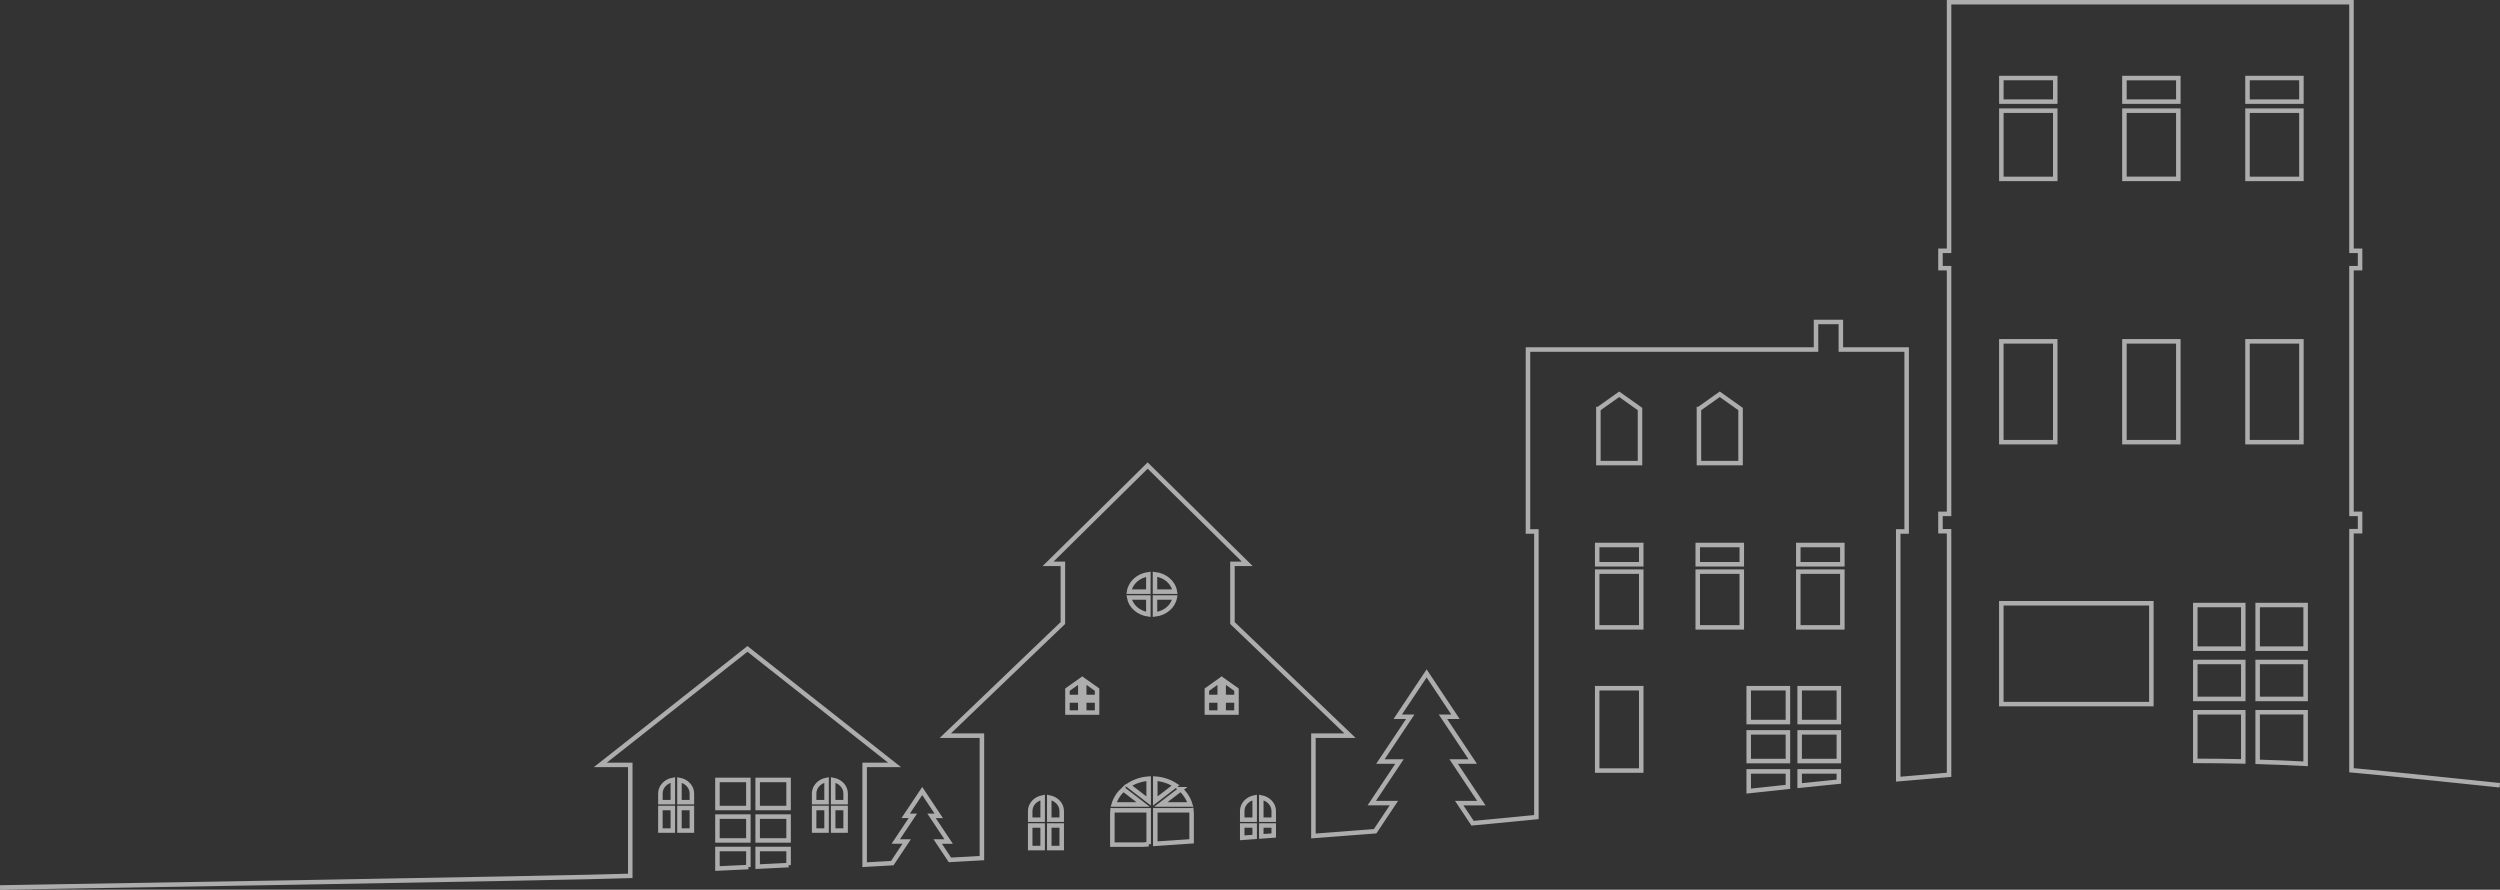 <?xml version="1.0" encoding="UTF-8"?> <svg xmlns="http://www.w3.org/2000/svg" id="_Слой_2" data-name="Слой_2" viewBox="0 0 1183.84 421.31"><rect x="0" y="0" width="1183.84" height="421.31" fill="#333333" stroke="none"/><defs><style> .cls-1 { fill: none; opacity: .6; stroke: #fff; stroke-miterlimit: 10; stroke-width: 2.13px; } </style></defs><g id="_Слой_1-2" data-name="Слой_1"><path class="cls-1" d="M1183.72,371.84c-7.87-.84-62.36-6.49-70.21-7.11v-113.18h4.07v-8.22h-4.07v-116.35h4.07v-8.22h-4.07V1.06h-190.56v117.71h-4.07v8.22h4.07v116.35h-4.07v8.22h4.07v115.34c-8.02.64-16.05,1.33-24.07,2.06v-117.29h3.99v-86.16h-31.16v-13.05h-11.76v13.05h-136.4v86.16h3.99v135.25c-10.05,1.01-20.12,1.98-30.22,2.9l-6.33-9.51h10.48s-13.11-19.69-13.11-19.69h9.04s-14.11-21.2-14.11-21.2h5.94s-13.67-20.53-13.67-20.53l-13.69,20.52h5.94s-14.14,21.2-14.14,21.2h9.04s-13.13,19.69-13.13,19.69h10.48s-8.88,13.32-8.88,13.32c-9.74.75-19.46,1.52-29.23,2.25v-47.51h17.32l-55.66-53.33v-28.03h7.01l-47.16-46.55-47.16,46.55h7.01v28.03l-55.66,53.33h17.32v57.98c-5.04.3-10.09.56-15.14.85l-5.79-8.7h5.18s-8.09-12.15-8.09-12.15h3.41s-7.83-11.77-7.83-11.77l-7.84,11.76h3.41s-8.1,12.15-8.1,12.15h5.18s-6.83,10.24-6.83,10.24c-4.37.24-8.72.5-13.09.74v-47.26h14.17l-69.66-54.92-69.66,54.92h14.17v52.56C274.84,415.73.02,420.25.02,420.25M318.61,393.3h-5.89v-10.69h5.89v10.69ZM318.61,379.85h-5.89v-4.14c0-3.14,2.52-5.76,5.89-6.4v10.54ZM327.63,393.3h-5.89v-10.69h5.89v10.69ZM327.63,379.85h-5.89v-10.54c3.36.63,5.89,3.26,5.89,6.4v4.14ZM354.38,410.59c-4.88.23-9.76.45-14.64.68v-9.24h14.64v8.56ZM354.38,397.97h-14.64v-11.28h14.64v11.28ZM354.38,382.63h-14.64v-13.31h14.64v13.31ZM373.42,409.66c-4.88.24-9.76.48-14.64.72v-8.34h14.64v7.63ZM373.42,397.97h-14.64v-11.28h14.64v11.28ZM373.42,382.63h-14.64v-13.31h14.64v13.31ZM391.41,393.3h-5.89v-10.69h5.89v10.69ZM391.41,379.85h-5.89v-4.14c0-3.14,2.52-5.76,5.89-6.4v10.54ZM400.43,393.3h-5.89v-10.69h5.89v10.69ZM400.43,379.85h-5.89v-10.54c3.36.63,5.89,3.26,5.89,6.4v4.14ZM543.79,271.93v8.25h-9.13c.63-4.23,4.35-7.58,9.13-8.25ZM543.79,282.94v8c-4.69-.65-8.36-3.88-9.1-8h9.1ZM543.93,368.71v10.58l-9.61-7.38c2.73-1.79,6.02-2.94,9.61-3.2ZM531.96,373.74s.03.04.05.05l9.32,7.16h-13.96c.82-2.75,2.42-5.22,4.59-7.22ZM493.73,401.59h-5.89v-10.69h5.89v10.69ZM493.73,388.15h-5.89v-4.14c0-3.14,2.52-5.76,5.89-6.4v10.54ZM502.76,401.59h-5.89v-10.69h5.89v10.69ZM502.76,388.15h-5.89v-10.54c3.36.63,5.89,3.26,5.89,6.4v4.14ZM511.56,337.42h-6.08v-5.73h6.08v5.73ZM511.56,330.05h-6.08v-3.48l6.08-4.31v7.79ZM519.5,337.42h-6.08v-5.73h6.08v5.73ZM519.5,330.05h-6.08v-7.79l6.08,4.31v3.48ZM543.94,399.77c-.92.06-1.84.13-2.76.19h-14.44v-14.83c0-.49.04-.98.08-1.46.07,0,.13.04.2.04h16.92v16.06ZM559.04,373.73c2.18,1.99,3.78,4.47,4.6,7.22h-13.95l9.27-7.12s.05-.07.09-.1ZM546.93,271.91c4.92.57,8.77,3.96,9.42,8.27h-9.42v-8.27ZM546.93,282.94h9.39c-.75,4.2-4.57,7.47-9.39,8.02v-8.02ZM547.07,368.71c3.59.26,6.89,1.41,9.62,3.2l-9.62,7.39v-10.59ZM564.27,398.39c-5.73.39-11.46.78-17.2,1.17v-15.85h16.91c.07,0,.14-.03.21-.04.05.48.08.96.08,1.46v13.26ZM577.58,337.42h-6.08v-5.73h6.08v5.73ZM577.58,330.05h-6.08v-3.48l6.08-4.31v7.79ZM585.52,337.42h-6.08v-5.73h6.08v5.73ZM585.52,330.05h-6.08v-7.79l6.08,4.31v3.48ZM594.13,396.3c-1.96.14-3.92.29-5.89.43v-5.82h5.89v5.39ZM594.13,388.15h-5.89v-4.14c0-3.14,2.52-5.76,5.89-6.4v10.54ZM603.16,395.64c-1.96.14-3.92.28-5.89.43v-5.17h5.89v4.74ZM603.16,388.15h-5.89v-10.54c3.36.63,5.89,3.26,5.89,6.4v4.14ZM804.52,193.69l9.85-6.99,9.85,6.99v25.6h-19.71v-25.6ZM756.9,193.69l9.85-6.99,9.85,6.99v25.6h-19.71v-25.6ZM777.19,364.89h-20.86v-39.01h20.86v39.01ZM777.19,297.08h-20.86v-26.39h20.86v26.39ZM777.19,267.2h-20.86v-9.13h20.86v9.13ZM824.8,297.08h-20.86v-26.39h20.86v26.39ZM824.8,267.2h-20.86v-9.13h20.86v9.13ZM846.64,372.62c-6.18.65-12.37,1.32-18.56,1.99v-9.32h18.56v7.33ZM846.64,360.4h-18.56v-13.59h18.56v13.59ZM846.64,341.92h-18.56v-16.04h18.56v16.04ZM870.76,370.14c-6.18.62-12.37,1.25-18.56,1.9v-6.75h18.56v4.85ZM870.76,360.4h-18.56v-13.59h18.56v13.59ZM870.76,341.92h-18.56v-16.04h18.56v16.04ZM872.42,297.08h-20.86v-26.39h20.86v26.39ZM872.42,267.2h-20.86v-9.13h20.86v9.13ZM1064.27,36.95h25.53v11.17h-25.53v-11.17ZM1064.27,52.41h25.53v32.3h-25.53v-32.3ZM947.71,36.95h25.53v11.17h-25.53v-11.17ZM947.71,52.41h25.53v32.3h-25.53v-32.3ZM947.7,161.63h25.53v47.75h-25.53v-47.75ZM1018.75,333.41h-71.05v-47.75h71.05v47.75ZM1031.52,209.38h-25.53v-47.75h25.53v47.75ZM1031.52,84.7h-25.53v-32.3h25.53v32.3ZM1031.52,48.13h-25.53v-11.17h25.53v11.17ZM1062.27,360.56c-7.58-.17-15.15-.25-22.72-.26v-23.02h22.72v23.28ZM1062.27,330.97h-22.72v-17.5h22.72v17.5ZM1062.27,307.17h-22.72v-20.66h22.72v20.66ZM1064.27,161.63h25.53v47.75h-25.53v-47.75ZM1091.8,361.69c-7.58-.41-15.15-.71-22.72-.94v-23.48h22.72v24.42ZM1091.8,330.97h-22.72v-17.5h22.72v17.5ZM1091.8,307.17h-22.72v-20.66h22.72v20.66Z"></path></g></svg> 
